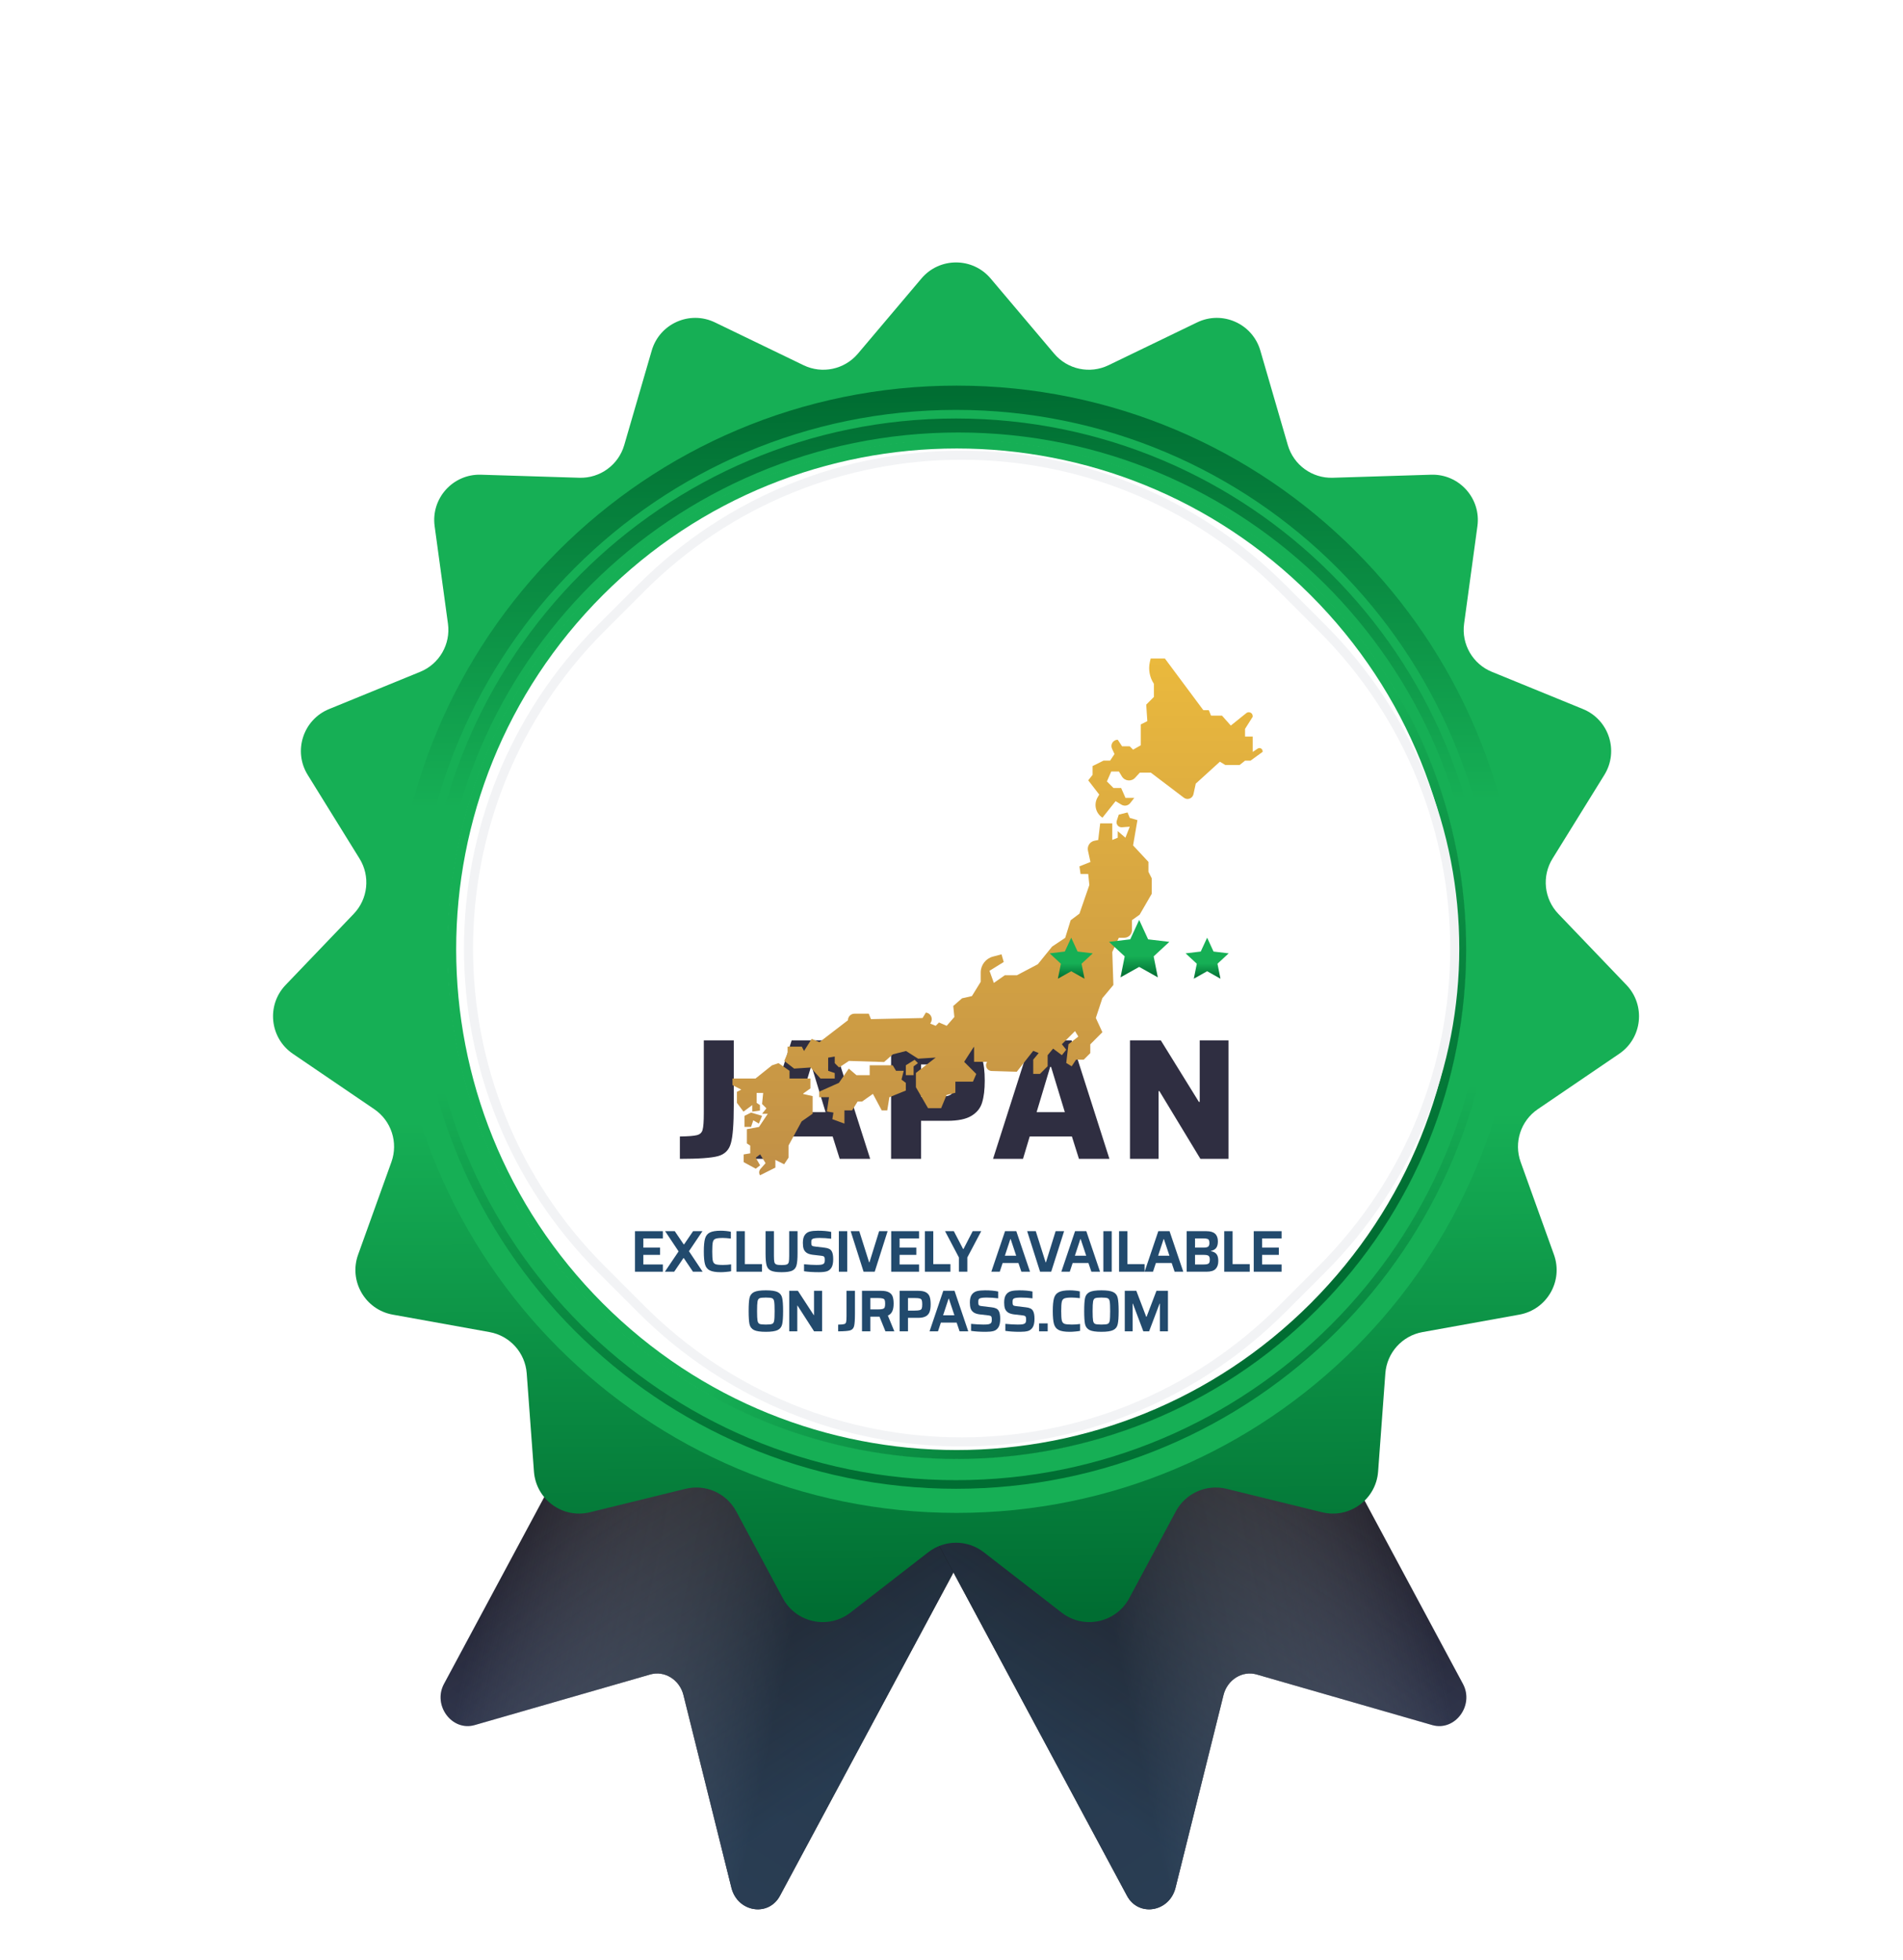 <svg width="398" height="410" viewBox="0 0 398 410" fill="none"
  xmlns="http://www.w3.org/2000/svg">
  <path fill-rule="evenodd" clip-rule="evenodd" d="M211.505 306.342C212.986 303.582 212.03 300.006 209.37 298.353L148.471 260.527C145.811 258.874 142.454 259.772 140.973 262.532L92.857 352.192C90.444 356.688 94.534 362.174 99.279 360.806L136.003 350.22C138.991 349.358 142.136 351.312 142.937 354.526L152.974 394.829C154.246 399.933 160.707 401.001 163.119 396.505L211.505 306.342Z" fill="url(#paint0_linear)"/>
  <path fill-rule="evenodd" clip-rule="evenodd" d="M211.505 306.342C212.986 303.582 212.03 300.006 209.37 298.353L148.471 260.527C145.811 258.874 142.454 259.772 140.973 262.532L92.857 352.192C90.444 356.688 94.534 362.174 99.279 360.806L136.003 350.22C138.991 349.358 142.136 351.312 142.937 354.526L152.974 394.829C154.246 399.933 160.707 401.001 163.119 396.505L211.505 306.342Z" fill="url(#paint1_linear)"/>
  <path fill-rule="evenodd" clip-rule="evenodd" d="M211.505 306.342C212.986 303.582 212.03 300.006 209.37 298.353L148.471 260.527C145.811 258.874 142.454 259.772 140.973 262.532L92.857 352.192C90.444 356.688 94.534 362.174 99.279 360.806L136.003 350.22C138.991 349.358 142.136 351.312 142.937 354.526L152.974 394.829C154.246 399.933 160.707 401.001 163.119 396.505L211.505 306.342Z" fill="url(#paint2_linear)"/>
  <path fill-rule="evenodd" clip-rule="evenodd" d="M187.319 306.342C185.838 303.582 186.793 300.006 189.454 298.353L250.353 260.527C253.013 258.874 256.37 259.772 257.851 262.532L305.967 352.192C308.38 356.688 304.29 362.174 299.545 360.806L262.821 350.22C259.833 349.358 256.688 351.312 255.887 354.526L245.849 394.829C244.578 399.933 238.117 401 235.705 396.505L187.319 306.342Z" fill="url(#paint3_linear)"/>
  <path fill-rule="evenodd" clip-rule="evenodd" d="M187.319 306.342C185.838 303.582 186.793 300.006 189.454 298.353L250.353 260.527C253.013 258.874 256.37 259.772 257.851 262.532L305.967 352.192C308.38 356.688 304.29 362.174 299.545 360.806L262.821 350.22C259.833 349.358 256.688 351.312 255.887 354.526L245.849 394.829C244.578 399.933 238.117 401 235.705 396.505L187.319 306.342Z" fill="url(#paint4_linear)"/>
  <path fill-rule="evenodd" clip-rule="evenodd" d="M187.319 306.342C185.838 303.582 186.793 300.006 189.454 298.353L250.353 260.527C253.013 258.874 256.37 259.772 257.851 262.532L305.967 352.192C308.38 356.688 304.29 362.174 299.545 360.806L262.821 350.22C259.833 349.358 256.688 351.312 255.887 354.526L245.849 394.829C244.578 399.933 238.117 401 235.705 396.505L187.319 306.342Z" fill="url(#paint5_linear)"/>
  <path d="M192.712 58.247C196.497 53.769 203.398 53.769 207.183 58.247L220.476 73.974C223.268 77.276 227.94 78.27 231.833 76.389L250.37 67.432C255.649 64.881 261.953 67.689 263.59 73.321L269.341 93.097C270.549 97.251 274.413 100.059 278.734 99.925L299.31 99.286C305.169 99.104 309.787 104.235 308.993 110.046L306.207 130.453C305.622 134.739 308.01 138.877 312.012 140.513L331.069 148.303C336.496 150.521 338.628 157.087 335.541 162.073L324.7 179.582C322.423 183.259 322.922 188.011 325.914 191.135L340.156 206.006C344.212 210.24 343.491 217.107 338.644 220.405L321.622 231.989C318.047 234.421 316.571 238.966 318.034 243.036L325 262.418C326.984 267.937 323.533 273.916 317.764 274.957L297.505 278.612C293.251 279.38 290.055 282.931 289.736 287.245L288.221 307.786C287.789 313.635 282.207 317.693 276.514 316.296L256.52 311.39C252.321 310.36 247.958 312.304 245.913 316.115L236.179 334.263C233.407 339.431 226.657 340.867 222.024 337.274L205.753 324.656C202.336 322.006 197.559 322.006 194.142 324.656L177.872 337.274C173.238 340.867 166.489 339.431 163.717 334.263L153.982 316.115C151.938 312.304 147.574 310.36 143.375 311.39L123.382 316.296C117.688 317.693 112.106 313.635 111.674 307.786L110.159 287.245C109.841 282.931 106.645 279.38 102.39 278.612L82.131 274.957C76.362 273.916 72.912 267.937 74.895 262.418L81.861 243.036C83.324 238.966 81.848 234.421 78.273 231.989L61.252 220.405C56.404 217.107 55.683 210.24 59.739 206.006L73.982 191.135C76.973 188.011 77.472 183.259 75.195 179.582L64.354 162.073C61.267 157.087 63.399 150.521 68.826 148.303L87.883 140.513C91.885 138.877 94.273 134.739 93.688 130.453L90.902 110.046C90.109 104.235 94.726 99.104 100.585 99.286L121.161 99.925C125.482 100.059 129.346 97.251 130.554 93.097L136.305 73.321C137.942 67.689 144.246 64.881 149.525 67.432L168.062 76.389C171.955 78.27 176.627 77.276 179.419 73.974L192.712 58.247Z" fill="url(#paint6_linear)"/>
  <path d="M120.821 119.373C164.522 75.65 235.374 75.65 279.074 119.373C322.774 163.096 322.774 233.985 279.074 277.708C235.374 321.431 164.522 321.431 120.821 277.708C77.121 233.985 77.121 163.096 120.821 119.373Z" fill="#16AF55"/>
  <path fill-rule="evenodd" clip-rule="evenodd" d="M315.557 198.557C315.557 262.439 263.797 314.226 199.948 314.226C136.098 314.226 84.338 262.439 84.338 198.557C84.338 134.674 136.098 82.887 199.948 82.887C263.797 82.887 315.557 134.674 315.557 198.557ZM199.948 312.471C262.828 312.471 313.803 261.47 313.803 198.557C313.803 135.643 262.828 84.642 199.948 84.642C137.067 84.642 86.092 135.643 86.092 198.557C86.092 261.47 137.067 312.471 199.948 312.471Z" fill="#16AF55"/>
  <path d="M317.924 198.541C317.924 263.648 265.172 316.427 200.099 316.427C135.026 316.427 82.274 263.648 82.274 198.541C82.274 133.434 135.026 80.654 200.099 80.654C265.172 80.654 317.924 133.434 317.924 198.541Z" fill="url(#paint7_linear)"/>
  <path fill-rule="evenodd" clip-rule="evenodd" d="M87.181 198.557C87.181 136.245 137.668 85.731 199.948 85.731C262.227 85.731 312.714 136.245 312.714 198.557C312.714 260.868 262.227 311.382 199.948 311.382C137.668 311.382 87.181 260.868 87.181 198.557ZM199.948 87.531C138.662 87.531 88.98 137.239 88.98 198.557C88.98 259.874 138.662 309.582 199.948 309.582C261.233 309.582 310.915 259.874 310.915 198.557C310.915 137.239 261.233 87.531 199.948 87.531Z" fill="url(#paint8_linear)"/>
  <path d="M308.924 198.541C308.924 258.234 260.084 306.626 200.421 306.626C140.759 306.626 91.919 258.234 91.919 198.541C91.919 138.847 140.759 90.456 200.421 90.456C260.084 90.456 308.924 138.847 308.924 198.541Z" fill="#16AF55"/>
  <path fill-rule="evenodd" clip-rule="evenodd" d="M99.5 198.541C99.5 143.036 144.472 98.041 199.948 98.041C255.423 98.041 300.395 143.036 300.395 198.541C300.395 254.045 255.423 299.041 199.948 299.041C144.472 299.041 99.5 254.045 99.5 198.541ZM199.948 99.937C145.519 99.937 101.395 144.083 101.395 198.541C101.395 252.998 145.519 297.145 199.948 297.145C254.377 297.145 298.5 252.998 298.5 198.541C298.5 144.083 254.377 99.937 199.948 99.937Z" fill="url(#paint9_linear)"/>
  <path d="M169.671 229.601C152.493 212.415 152.493 184.55 169.671 167.364C186.848 150.177 214.698 150.177 231.876 167.364C249.053 184.55 249.053 212.415 231.876 229.601C214.698 246.788 186.848 246.788 169.671 229.601Z" fill="#F2F3F5"/>
  <path fill-rule="evenodd" clip-rule="evenodd" d="M169.001 230.272C151.453 212.715 151.453 184.25 169.001 166.693C186.548 149.137 214.998 149.137 232.546 166.693C250.093 184.25 250.093 212.715 232.546 230.272C214.998 247.828 186.548 247.828 169.001 230.272ZM170.341 168.034C153.533 184.85 153.533 212.115 170.341 228.931C187.148 245.747 214.398 245.747 231.206 228.931C248.013 212.115 248.013 184.85 231.206 168.034C214.398 151.218 187.148 151.218 170.341 168.034Z" fill="#E4E5E9"/>
  <path d="M124.824 273.845C83.256 232.256 83.256 164.826 124.824 123.236C166.391 81.647 233.786 81.647 275.354 123.236C316.922 164.826 316.922 232.256 275.354 273.845C233.786 315.434 166.391 315.434 124.824 273.845Z" fill="white"/>
  <path fill-rule="evenodd" clip-rule="evenodd" d="M124.745 273.924C83.134 232.291 83.134 164.791 124.745 123.158C166.356 81.525 233.821 81.525 275.432 123.158C317.043 164.791 317.043 232.291 275.432 273.924C233.821 315.557 166.356 315.557 124.745 273.924ZM126.066 124.48C85.185 165.383 85.185 231.699 126.066 272.602C166.948 313.504 233.23 313.504 274.111 272.602C314.992 231.699 314.992 165.383 274.111 124.48C233.23 83.577 166.948 83.577 126.066 124.48Z" fill="url(#paint10_linear)"/>
  <path fill-rule="evenodd" clip-rule="evenodd" d="M133.44 122.303C170.817 84.907 231.417 84.907 268.794 122.303L277.166 130.679C314.543 168.076 314.543 228.707 277.166 266.104L268.794 274.48C231.417 311.876 170.817 311.876 133.44 274.48L125.069 266.104C87.692 228.707 87.692 168.076 125.069 130.679L133.44 122.303ZM267.454 123.644C230.817 86.988 171.417 86.988 134.78 123.644L126.409 132.02C89.772 168.676 89.772 228.107 126.409 264.763L134.78 273.139C171.417 309.795 230.817 309.795 267.454 273.139L275.826 264.763C312.462 228.107 312.462 168.676 275.826 132.02L267.454 123.644Z" fill="#F2F3F5"/>
  <path d="M142.192 237.697C143.968 237.673 145.169 237.577 145.793 237.409C146.417 237.241 146.801 236.869 146.945 236.292C147.113 235.692 147.197 234.539 147.197 232.833L147.197 217.593L153.463 217.593L153.463 231.176C153.463 235.091 153.259 237.745 152.851 239.138C152.467 240.531 151.578 241.42 150.186 241.804C148.794 242.189 146.129 242.381 142.192 242.381L142.192 237.697Z" fill="#2F2E41"/>
  <path d="M175.619 242.381L174.143 237.697H165.321L163.916 242.381H157.651L165.573 217.593H174.071L181.993 242.381L175.619 242.381ZM169.786 223.142H169.606L166.761 232.617H172.667L169.786 223.142Z" fill="#2F2E41"/>
  <path d="M186.364 217.593L198.139 217.593C200.348 217.593 202.016 217.918 203.144 218.566C204.273 219.215 205.017 220.127 205.377 221.304C205.761 222.481 205.953 224.054 205.953 226.024C205.953 227.873 205.773 229.387 205.413 230.564C205.077 231.74 204.333 232.677 203.18 233.374C202.052 234.07 200.372 234.419 198.139 234.419L192.63 234.419L192.63 242.381H186.364L186.364 217.593ZM195.546 229.411C196.819 229.411 197.731 229.339 198.283 229.194C198.835 229.026 199.195 228.726 199.363 228.294C199.532 227.837 199.616 227.081 199.616 226.024C199.616 224.967 199.532 224.223 199.363 223.79C199.195 223.334 198.835 223.034 198.283 222.89C197.755 222.721 196.843 222.637 195.546 222.637L192.63 222.637L192.63 229.411L195.546 229.411Z" fill="#2F2E41"/>
  <path d="M225.657 242.381L224.181 237.697H215.358L213.954 242.381L207.688 242.381L215.611 217.593H224.109L232.031 242.381H225.657ZM219.824 223.142H219.644L216.799 232.617H222.704L219.824 223.142Z" fill="#2F2E41"/>
  <path d="M251.058 242.381L242.487 228.222H242.307L242.307 242.381L236.33 242.381L236.33 217.593L242.775 217.593L250.734 230.455H250.914L250.914 217.593L256.927 217.593L256.927 242.381L251.058 242.381Z" fill="#2F2E41"/>
  <g filter="url(#filter0_d)">
    <path fill-rule="evenodd" clip-rule="evenodd" d="M231.629 103.729H228.651L228.473 104.516C228.134 106.07 228.455 107.696 229.329 109.018V111.769L227.724 113.377L227.956 116.825L226.582 117.521V121.881L224.977 122.792L224.282 122.095H222.677L221.767 120.719C220.804 120.719 220.162 121.72 220.573 122.595L221.09 123.703L220.18 125.079H218.807L216.507 126.222V128.062L215.597 129.205L217.898 132.189L217.541 132.796C216.703 134.261 217.166 136.119 218.575 137.013L221.322 133.565L222.534 134.297C223.158 134.672 223.943 134.529 224.389 133.958L225.227 132.886L223.39 132.886L222.481 130.813H220.876L219.503 129.438L220.412 127.365L222.017 127.365L222.641 128.401C223.248 129.384 224.621 129.527 225.405 128.669L226.386 127.598L228.687 127.598L235.606 132.85C236.337 133.404 237.407 133.011 237.604 132.117L238.085 129.902L243.132 125.311L244.273 126.008H247.252L248.393 125.096H249.534L252.067 123.256V123.131C252.067 122.595 251.478 122.274 251.032 122.577L249.998 123.274L249.998 120.058H248.393V118.45L249.998 115.914V115.789C249.998 115.092 249.195 114.717 248.66 115.145L245.415 117.754L243.578 115.681L241.277 115.681L240.814 114.538H239.672L231.629 103.729ZM220.626 138.21H218.094L217.683 141.693L216.934 141.836C215.954 142.015 215.329 142.962 215.543 143.926L216.061 146.285L213.76 147.196L213.992 148.804H215.597L215.829 151.108L213.76 157.093L211.923 158.469L210.782 162.149L208.036 163.989L205.057 167.669L200.688 169.974H198.156L195.855 171.582L194.946 169.045L197.924 167.205L197.46 165.597L195.659 166.079C194.161 166.472 193.109 167.848 193.109 169.402V171.35L191.272 174.333L189.203 174.798L187.366 176.405L187.598 178.71L185.993 180.55L184.388 179.853L183.693 180.55L182.551 180.086L182.694 179.836C183.176 178.96 182.623 177.888 181.642 177.781L180.946 178.924L170.157 179.157L169.693 178.013H166.715C165.966 178.013 165.342 178.621 165.342 179.389L159.368 183.98L157.763 183.284L156.158 185.82L155.694 184.909H152.716V186.285L152.02 187.893L154.089 189.501L157.531 189.268L159.6 191.573L162.578 191.573V190.43L161.205 189.965V187.214L162.578 186.982V188.357L163.487 189.268L165.556 187.893L172.903 188.125L174.74 186.517L177.487 185.82L180.019 187.428L183.693 187.196L179.555 190.412V193.395L182.088 197.772L184.834 197.772L185.975 195.021L187.812 194.557V192.234L191.486 192.234L192.182 190.626L189.649 188.089L191.718 184.874L191.718 188.089H194.464C193.876 188.858 194.411 189.965 195.374 190.001L200.652 190.162L204.094 185.785L205.236 186.249L204.094 187.625V190.608H205.503L207.108 189.001V186.696L208.25 185.32L210.086 186.696L210.996 185.553L210.086 184.409L212.833 181.658L213.528 182.801L211.46 184.409L210.996 188.322L212.137 189.018L213.047 187.643L214.652 187.643L216.025 186.267V184.427L218.557 181.89L217.184 178.907L218.557 174.762L220.858 172.011L220.626 165.115L221.999 162.131L223.141 162.131C224.032 162.131 224.746 161.417 224.746 160.523V158.451L226.351 157.307L228.883 152.931V149.715L228.187 148.339V146.267L224.977 142.819L225.887 137.531L224.282 137.066L223.818 135.923L221.981 136.387L221.571 137.638C221.322 138.352 221.892 139.085 222.641 139.031L224.282 138.906L223.372 141.211L221.767 139.835V141.211L220.626 141.675V138.21ZM159.332 194.324L163.451 192.484L165.52 189.501L167.125 190.876H169.889V188.804H174.704L175.4 189.965H177.005L176.541 191.805L177.45 192.484V194.092L174.009 195.486L173.563 198.237H172.404L170.567 194.789L168.284 196.397H167.357L166.215 198.237H164.61V201.006L162.078 200.077L162.31 198.701L160.937 198.469L161.382 195.486L159.332 195.486V194.324ZM153.126 189.965L150.825 188.357L149.452 188.822L146.01 191.573H141.195V192.949L143.032 193.896L142.123 194.36V196.665L143.496 198.505L145.333 197.129V198.505L146.938 198.273V197.129L146.242 196.665V194.592H147.615L147.383 196.897L148.293 197.808L147.383 198.951H148.578L146.741 201.703L144.209 202.167L144.209 205.151L144.905 205.615V207.223L143.531 207.455V209.063L146.064 210.439L146.973 209.742L146.064 208.134L146.973 207.437L148.115 209.278L147.045 210.492C146.724 210.868 146.688 211.404 146.955 211.814L150.165 210.207V208.599L152.002 209.51L152.912 208.134V205.597L155.658 200.541L157.959 198.934V195.253L155.89 194.789L157.495 193.645V191.573H153.126V189.965ZM177.451 188.804V190.876H179.074V189.036L179.983 188.357L179.288 187.661L177.451 188.804ZM145.083 198.701L143.71 199.38V201.685H145.083L145.546 200.309L146.706 201.006L147.383 199.38L145.083 198.701Z" fill="url(#paint11_linear)"/>
  </g>
  <path d="M224.036 203.137L221.252 204.697L221.873 201.565L219.53 199.397L222.699 199.02L224.036 196.121L225.373 199.02L228.543 199.397L226.199 201.565L226.821 204.697L224.036 203.137Z" fill="url(#paint12_linear)"/>
  <path d="M238.251 202.23L234.352 204.413L235.223 200.029L231.942 196.993L236.379 196.467L238.251 192.407L240.122 196.467L244.56 196.993L241.279 200.029L242.149 204.413L238.251 202.23Z" fill="url(#paint13_linear)"/>
  <path d="M252.465 203.137L249.68 204.697L250.302 201.565L247.959 199.397L251.128 199.02L252.465 196.121L253.802 199.02L256.971 199.397L254.628 201.565L255.25 204.697L252.465 203.137Z" fill="url(#paint14_linear)"/>
  <path d="M132.804 265.985L132.804 257.505H138.631V259.021H134.553V260.944H138.052V262.46H134.553V264.469H138.631L138.631 265.985H132.804Z" fill="#224A6D"/>
  <path d="M144.93 265.985L143.02 263.15H142.922L141 265.985H139.054L141.924 261.733L139.103 257.505H141.123L142.983 260.254H143.082L144.954 257.505H146.913L144.092 261.696L146.95 265.985H144.93Z" fill="#224A6D"/>
  <path d="M152.903 265.887C152.624 265.944 152.279 265.989 151.868 266.022C151.466 266.063 151.092 266.084 150.747 266.084C149.704 266.084 148.932 265.956 148.431 265.702C147.938 265.447 147.61 265.024 147.446 264.432C147.281 263.841 147.199 262.945 147.199 261.745C147.199 260.562 147.281 259.675 147.446 259.083C147.61 258.483 147.938 258.056 148.431 257.801C148.932 257.538 149.704 257.407 150.747 257.407C151.1 257.407 151.474 257.427 151.868 257.468C152.262 257.509 152.591 257.563 152.854 257.628V259.046C152.139 258.964 151.585 258.923 151.191 258.923C150.443 258.923 149.926 258.98 149.638 259.095C149.351 259.202 149.166 259.436 149.084 259.798C149.002 260.159 148.961 260.808 148.961 261.745C148.961 262.682 149.002 263.331 149.084 263.693C149.166 264.054 149.351 264.292 149.638 264.407C149.926 264.514 150.443 264.568 151.191 264.568C151.815 264.568 152.386 264.527 152.903 264.444V265.887Z" fill="#224A6D"/>
  <path d="M154.027 265.985L154.027 257.505H155.776V264.395H159.361L159.361 265.985H154.027Z" fill="#224A6D"/>
  <path d="M166.802 257.505V262.189C166.802 263.315 166.728 264.14 166.58 264.666C166.441 265.184 166.141 265.55 165.681 265.763C165.221 265.977 164.482 266.084 163.464 266.084C162.445 266.084 161.706 265.977 161.246 265.763C160.786 265.55 160.482 265.184 160.335 264.666C160.187 264.14 160.113 263.315 160.113 262.189V257.505H161.862V262.633C161.862 263.265 161.891 263.705 161.948 263.951C162.006 264.198 162.141 264.366 162.355 264.457C162.568 264.547 162.938 264.592 163.464 264.592C163.997 264.592 164.367 264.547 164.572 264.457C164.786 264.366 164.917 264.198 164.967 263.951C165.024 263.705 165.053 263.265 165.053 262.633V257.505H166.802Z" fill="#224A6D"/>
  <path d="M171.265 266.084C170.058 266.084 169.023 266.018 168.161 265.887V264.42C169.171 264.518 170.033 264.568 170.748 264.568C171.167 264.568 171.491 264.551 171.721 264.518C171.959 264.477 172.136 264.412 172.251 264.321C172.357 264.239 172.423 264.14 172.448 264.025C172.481 263.91 172.497 263.746 172.497 263.532C172.497 263.294 172.481 263.122 172.448 263.015C172.415 262.9 172.349 262.817 172.251 262.768C172.152 262.711 171.988 262.67 171.758 262.645L169.947 262.435C169.405 262.361 168.986 262.222 168.69 262.016C168.395 261.803 168.189 261.532 168.074 261.203C167.968 260.866 167.914 260.451 167.914 259.958C167.914 259.235 168.046 258.688 168.309 258.319C168.571 257.941 168.924 257.694 169.368 257.579C169.811 257.464 170.382 257.407 171.08 257.407C172.156 257.407 173.076 257.489 173.84 257.653V259.083C173.043 258.976 172.242 258.923 171.438 258.923C170.698 258.923 170.21 258.984 169.972 259.108C169.84 259.173 169.758 259.26 169.725 259.366C169.692 259.473 169.676 259.633 169.676 259.847C169.676 260.094 169.692 260.27 169.725 260.377C169.758 260.484 169.828 260.562 169.935 260.611C170.05 260.652 170.239 260.689 170.501 260.722L172.448 260.956C172.826 260.997 173.138 261.075 173.384 261.191C173.63 261.297 173.823 261.478 173.963 261.733C174.16 262.086 174.259 262.633 174.259 263.372C174.259 264.153 174.135 264.74 173.889 265.135C173.643 265.529 173.31 265.788 172.891 265.911C172.481 266.026 171.939 266.084 171.265 266.084Z" fill="#224A6D"/>
  <path d="M175.442 265.985V257.505H177.191V265.985H175.442Z" fill="#224A6D"/>
  <path d="M180.612 265.985L177.914 257.505L179.713 257.505L181.77 264.013H181.844L183.864 257.505H185.638L182.94 265.985H180.612Z" fill="#224A6D"/>
  <path d="M186.391 265.985V257.505H192.218V259.021H188.14V260.944H191.639V262.46H188.14V264.469H192.218V265.985H186.391Z" fill="#224A6D"/>
  <path d="M193.441 265.985V257.505H195.191V264.395H198.775V265.985H193.441Z" fill="#224A6D"/>
  <path d="M200.549 265.985V263.002L197.654 257.505H199.489L201.423 261.228H201.509L203.431 257.505H205.217L202.31 263.002V265.985H200.549Z" fill="#224A6D"/>
  <path d="M213.613 265.985L212.997 264.161H209.695L209.092 265.985L207.33 265.985L210.2 257.505H212.553L215.424 265.985H213.613ZM211.371 259.157H211.309L210.163 262.633H212.529L211.371 259.157Z" fill="#224A6D"/>
  <path d="M217.524 265.985L214.826 257.505H216.625L218.682 264.013H218.756L220.776 257.505H222.55L219.852 265.985H217.524Z" fill="#224A6D"/>
  <path d="M228.255 265.985L227.639 264.161H224.337L223.734 265.985H221.972L224.842 257.505H227.195L230.066 265.985H228.255ZM226.013 259.157H225.951L224.805 262.633H227.171L226.013 259.157Z" fill="#224A6D"/>
  <path d="M230.762 265.985V257.505H232.511V265.985H230.762Z" fill="#224A6D"/>
  <path d="M234.047 265.985V257.505H235.796V264.395L239.381 264.395V265.985L234.047 265.985Z" fill="#224A6D"/>
  <path d="M245.664 265.985L245.048 264.161H241.747L241.143 265.985H239.381L242.252 257.505H244.605L247.475 265.985H245.664ZM243.422 259.157H243.36L242.215 262.633H244.58L243.422 259.157Z" fill="#224A6D"/>
  <path d="M248.184 257.505H252.323C253.144 257.505 253.748 257.686 254.134 258.048C254.52 258.401 254.713 258.931 254.713 259.638C254.713 260.229 254.598 260.681 254.368 260.993C254.138 261.306 253.768 261.519 253.259 261.634V261.684C253.817 261.799 254.212 262.012 254.442 262.324C254.68 262.637 254.799 263.105 254.799 263.73C254.799 264.461 254.61 265.02 254.232 265.406C253.863 265.792 253.226 265.985 252.323 265.985H248.184V257.505ZM251.694 260.944C252.171 260.944 252.495 260.878 252.668 260.747C252.848 260.607 252.939 260.357 252.939 259.995C252.939 259.724 252.906 259.522 252.84 259.391C252.774 259.251 252.655 259.157 252.483 259.108C252.31 259.05 252.048 259.021 251.694 259.021H249.933V260.944H251.694ZM251.756 264.469C252.101 264.469 252.364 264.44 252.544 264.383C252.725 264.325 252.848 264.227 252.914 264.087C252.988 263.947 253.025 263.742 253.025 263.471C253.025 263.2 252.988 262.994 252.914 262.854C252.84 262.707 252.713 262.604 252.532 262.546C252.36 262.489 252.101 262.46 251.756 262.46H249.933V264.469H251.756Z" fill="#224A6D"/>
  <path d="M256.04 265.985V257.505H257.789V264.395H261.374V265.985H256.04Z" fill="#224A6D"/>
  <path d="M262.212 265.985V257.505H268.039V259.021H263.961V260.944H267.46V262.46H263.961V264.469H268.039V265.985H262.212Z" fill="#224A6D"/>
  <path d="M160.171 278.553C159.013 278.553 158.187 278.43 157.695 278.184C157.202 277.937 156.89 277.534 156.758 276.976C156.635 276.417 156.574 275.497 156.574 274.215C156.574 272.933 156.635 272.013 156.758 271.454C156.89 270.895 157.202 270.492 157.695 270.246C158.187 269.999 159.013 269.876 160.171 269.876C161.329 269.876 162.154 269.999 162.647 270.246C163.148 270.492 163.46 270.895 163.583 271.454C163.715 272.013 163.78 272.933 163.78 274.215C163.78 275.497 163.715 276.417 163.583 276.976C163.46 277.534 163.148 277.937 162.647 278.184C162.154 278.43 161.329 278.553 160.171 278.553ZM160.171 277.037C160.82 277.037 161.255 276.992 161.477 276.902C161.707 276.811 161.85 276.594 161.908 276.249C161.974 275.895 162.006 275.217 162.006 274.215C162.006 273.212 161.974 272.539 161.908 272.193C161.85 271.84 161.707 271.618 161.477 271.528C161.255 271.437 160.82 271.392 160.171 271.392C159.522 271.392 159.087 271.437 158.865 271.528C158.643 271.618 158.5 271.84 158.434 272.193C158.368 272.547 158.335 273.221 158.335 274.215C158.335 275.209 158.368 275.883 158.434 276.236C158.5 276.59 158.643 276.811 158.865 276.902C159.087 276.992 159.522 277.037 160.171 277.037Z" fill="#224A6D"/>
  <path d="M170.26 278.455L166.798 273.069H166.749L166.749 278.455H165.061L165.061 269.975H166.872L170.186 275.053H170.248V269.975L171.935 269.975L171.935 278.455H170.26Z" fill="#224A6D"/>
  <path d="M175.296 277.05C175.912 277.041 176.331 277.004 176.552 276.939C176.774 276.873 176.91 276.733 176.959 276.52C177.016 276.298 177.045 275.871 177.045 275.238V269.975H178.807V274.745C178.807 276.043 178.745 276.922 178.622 277.382C178.499 277.843 178.22 278.134 177.784 278.258C177.357 278.381 176.528 278.447 175.296 278.455L175.296 277.05Z" fill="#224A6D"/>
  <path d="M185.184 278.455L183.94 275.386H182.031L182.031 278.455H180.281L180.281 269.975H184.273C185.004 269.975 185.558 270.086 185.936 270.308C186.322 270.521 186.576 270.821 186.7 271.207C186.831 271.585 186.897 272.074 186.897 272.674C186.897 274.013 186.494 274.839 185.689 275.152L187.045 278.455H185.184ZM183.571 273.87C184.047 273.87 184.392 273.837 184.605 273.771C184.827 273.705 184.967 273.594 185.024 273.438C185.09 273.274 185.123 273.019 185.123 272.674C185.123 272.321 185.09 272.066 185.024 271.91C184.967 271.754 184.831 271.647 184.618 271.589C184.412 271.524 184.067 271.491 183.583 271.491H182.031V273.87H183.571Z" fill="#224A6D"/>
  <path d="M188.15 269.975H192.055C192.761 269.975 193.303 270.086 193.681 270.308C194.059 270.529 194.313 270.842 194.445 271.244C194.576 271.647 194.642 272.165 194.642 272.797C194.642 273.405 194.576 273.911 194.445 274.313C194.322 274.716 194.067 275.036 193.681 275.275C193.295 275.513 192.741 275.632 192.018 275.632H189.899V278.455H188.15L188.15 269.975ZM191.303 274.116C191.796 274.116 192.149 274.083 192.363 274.018C192.576 273.952 192.716 273.833 192.782 273.66C192.847 273.479 192.88 273.192 192.88 272.797C192.88 272.403 192.847 272.119 192.782 271.947C192.724 271.774 192.589 271.655 192.375 271.589C192.17 271.524 191.821 271.491 191.328 271.491H189.899V274.116H191.303Z" fill="#224A6D"/>
  <path d="M200.693 278.455L200.077 276.631H196.776L196.172 278.455H194.41L197.281 269.975H199.634L202.504 278.455L200.693 278.455ZM198.451 271.626H198.389L197.244 275.102H199.609L198.451 271.626Z" fill="#224A6D"/>
  <path d="M206.194 278.553C204.987 278.553 203.952 278.488 203.089 278.356V276.889C204.1 276.988 204.962 277.037 205.676 277.037C206.095 277.037 206.42 277.021 206.65 276.988C206.888 276.947 207.064 276.881 207.179 276.791C207.286 276.709 207.352 276.61 207.376 276.495C207.409 276.38 207.426 276.216 207.426 276.002C207.426 275.764 207.409 275.591 207.376 275.484C207.344 275.369 207.278 275.287 207.179 275.238C207.081 275.18 206.917 275.139 206.687 275.115L204.876 274.905C204.334 274.831 203.915 274.691 203.619 274.486C203.323 274.272 203.118 274.001 203.003 273.672C202.896 273.336 202.843 272.921 202.843 272.428C202.843 271.705 202.974 271.158 203.237 270.788C203.5 270.41 203.853 270.164 204.297 270.049C204.74 269.934 205.311 269.876 206.009 269.876C207.085 269.876 208.005 269.958 208.769 270.123V271.552C207.972 271.446 207.171 271.392 206.366 271.392C205.627 271.392 205.138 271.454 204.9 271.577C204.769 271.643 204.687 271.729 204.654 271.836C204.621 271.943 204.605 272.103 204.605 272.317C204.605 272.563 204.621 272.74 204.654 272.847C204.687 272.953 204.757 273.032 204.863 273.081C204.978 273.122 205.167 273.159 205.43 273.192L207.376 273.426C207.754 273.467 208.066 273.545 208.313 273.66C208.559 273.767 208.752 273.948 208.892 274.202C209.089 274.556 209.187 275.102 209.187 275.842C209.187 276.622 209.064 277.21 208.818 277.604C208.571 277.999 208.239 278.258 207.82 278.381C207.409 278.496 206.867 278.553 206.194 278.553Z" fill="#224A6D"/>
  <path d="M213.364 278.553C212.157 278.553 211.122 278.488 210.26 278.356V276.889C211.27 276.988 212.132 277.037 212.847 277.037C213.266 277.037 213.59 277.021 213.82 276.988C214.058 276.947 214.235 276.881 214.35 276.791C214.457 276.709 214.522 276.61 214.547 276.495C214.58 276.38 214.596 276.216 214.596 276.002C214.596 275.764 214.58 275.591 214.547 275.484C214.514 275.369 214.448 275.287 214.35 275.238C214.251 275.18 214.087 275.139 213.857 275.115L212.046 274.905C211.504 274.831 211.085 274.691 210.79 274.486C210.494 274.272 210.289 274.001 210.174 273.672C210.067 273.336 210.014 272.921 210.014 272.428C210.014 271.705 210.145 271.158 210.408 270.788C210.671 270.41 211.024 270.164 211.467 270.049C211.911 269.934 212.482 269.876 213.18 269.876C214.255 269.876 215.175 269.958 215.939 270.123V271.552C215.142 271.446 214.342 271.392 213.537 271.392C212.798 271.392 212.309 271.454 212.071 271.577C211.939 271.643 211.857 271.729 211.824 271.836C211.792 271.943 211.775 272.103 211.775 272.317C211.775 272.563 211.792 272.74 211.824 272.847C211.857 272.953 211.927 273.032 212.034 273.081C212.149 273.122 212.338 273.159 212.601 273.192L214.547 273.426C214.925 273.467 215.237 273.545 215.483 273.66C215.73 273.767 215.923 273.948 216.062 274.202C216.259 274.556 216.358 275.102 216.358 275.842C216.358 276.622 216.235 277.21 215.988 277.604C215.742 277.999 215.409 278.258 214.99 278.381C214.58 278.496 214.038 278.553 213.364 278.553Z" fill="#224A6D"/>
  <path d="M217.32 278.455V276.791H219.118V278.455H217.32Z" fill="#224A6D"/>
  <path d="M225.886 278.356C225.607 278.414 225.262 278.459 224.852 278.492C224.449 278.533 224.076 278.553 223.731 278.553C222.688 278.553 221.916 278.426 221.415 278.171C220.922 277.917 220.593 277.493 220.429 276.902C220.265 276.31 220.183 275.414 220.183 274.215C220.183 273.032 220.265 272.144 220.429 271.552C220.593 270.953 220.922 270.525 221.415 270.271C221.916 270.008 222.688 269.876 223.731 269.876C224.084 269.876 224.457 269.897 224.852 269.938C225.246 269.979 225.574 270.032 225.837 270.098V271.516C225.123 271.433 224.568 271.392 224.174 271.392C223.427 271.392 222.909 271.45 222.622 271.565C222.334 271.672 222.15 271.906 222.068 272.267C221.985 272.629 221.944 273.278 221.944 274.215C221.944 275.152 221.985 275.801 222.068 276.162C222.15 276.524 222.334 276.762 222.622 276.877C222.909 276.984 223.427 277.037 224.174 277.037C224.798 277.037 225.369 276.996 225.886 276.914V278.356Z" fill="#224A6D"/>
  <path d="M230.349 278.553C229.191 278.553 228.366 278.43 227.873 278.184C227.38 277.937 227.068 277.534 226.937 276.976C226.813 276.417 226.752 275.497 226.752 274.215C226.752 272.933 226.813 272.013 226.937 271.454C227.068 270.895 227.38 270.492 227.873 270.246C228.366 269.999 229.191 269.876 230.349 269.876C231.507 269.876 232.332 269.999 232.825 270.246C233.326 270.492 233.638 270.895 233.761 271.454C233.893 272.013 233.958 272.933 233.958 274.215C233.958 275.497 233.893 276.417 233.761 276.976C233.638 277.534 233.326 277.937 232.825 278.184C232.332 278.43 231.507 278.553 230.349 278.553ZM230.349 277.037C230.998 277.037 231.433 276.992 231.655 276.902C231.885 276.811 232.028 276.594 232.086 276.249C232.152 275.895 232.185 275.217 232.185 274.215C232.185 273.212 232.152 272.539 232.086 272.193C232.028 271.84 231.885 271.618 231.655 271.528C231.433 271.437 230.998 271.392 230.349 271.392C229.7 271.392 229.265 271.437 229.043 271.528C228.821 271.618 228.678 271.84 228.612 272.193C228.546 272.547 228.513 273.221 228.513 274.215C228.513 275.209 228.546 275.883 228.612 276.236C228.678 276.59 228.821 276.811 229.043 276.902C229.265 276.992 229.7 277.037 230.349 277.037Z" fill="#224A6D"/>
  <path d="M242.582 278.455V272.662H242.52L240.327 278.455H239.12L236.939 272.662H236.878V278.455H235.239V269.975H237.654L239.724 275.41H239.797L241.867 269.975H244.269V278.455H242.582Z" fill="#224A6D"/>
  <defs>
    <filter id="filter0_d" x="73.195" y="57.73" width="270.871" height="268.085" filterUnits="userSpaceOnUse" color-interpolation-filters="sRGB">
      <feFlood flood-opacity="0" result="BackgroundImageFix"/>
      <feColorMatrix in="SourceAlpha" type="matrix" values="0 0 0 0 0 0 0 0 0 0 0 0 0 0 0 0 0 0 127 0"/>
      <feOffset dx="12" dy="34"/>
      <feGaussianBlur stdDeviation="40"/>
      <feColorMatrix type="matrix" values="0 0 0 0 0.628 0 0 0 0 0.638 0 0 0 0 0.671 0 0 0 0.16 0"/>
      <feBlend mode="normal" in2="BackgroundImageFix" result="effect1_dropShadow"/>
      <feBlend mode="normal" in="SourceGraphic" in2="effect1_dropShadow" result="shape"/>
    </filter>
    <linearGradient id="paint0_linear" x1="178.921" y1="279.44" x2="119.059" y2="375.814" gradientUnits="userSpaceOnUse">
      <stop/>
      <stop offset="1" stop-color="#2F2E41"/>
    </linearGradient>
    <linearGradient id="paint1_linear" x1="178.921" y1="279.44" x2="114.349" y2="265.949" gradientUnits="userSpaceOnUse">
      <stop stop-color="#211C1C" stop-opacity="0.75"/>
      <stop offset="1" stop-color="#C4C4C4" stop-opacity="0"/>
    </linearGradient>
    <linearGradient id="paint2_linear" x1="124.43" y1="407.231" x2="80.582" y2="341.361" gradientUnits="userSpaceOnUse">
      <stop stop-color="#2E5D87" stop-opacity="0.47"/>
      <stop offset="1" stop-color="#2E5D87" stop-opacity="0"/>
    </linearGradient>
    <linearGradient id="paint3_linear" x1="219.903" y1="279.44" x2="279.764" y2="375.814" gradientUnits="userSpaceOnUse">
      <stop/>
      <stop offset="1" stop-color="#2F2E41"/>
    </linearGradient>
    <linearGradient id="paint4_linear" x1="219.903" y1="279.44" x2="284.475" y2="265.949" gradientUnits="userSpaceOnUse">
      <stop stop-color="#211C1C" stop-opacity="0.75"/>
      <stop offset="1" stop-color="#C4C4C4" stop-opacity="0"/>
    </linearGradient>
    <linearGradient id="paint5_linear" x1="274.394" y1="407.231" x2="318.242" y2="341.361" gradientUnits="userSpaceOnUse">
      <stop stop-color="#2E5D87" stop-opacity="0.47"/>
      <stop offset="1" stop-color="#2E5D87" stop-opacity="0"/>
    </linearGradient>
    <linearGradient id="paint6_linear" x1="57.622" y1="338.529" x2="56.85" y2="234.686" gradientUnits="userSpaceOnUse">
      <stop stop-color="#006D32"/>
      <stop offset="1" stop-color="#16AF55"/>
    </linearGradient>
    <linearGradient id="paint7_linear" x1="317.496" y1="81.262" x2="318.14" y2="167.358" gradientUnits="userSpaceOnUse">
      <stop stop-color="#006D32"/>
      <stop offset="1" stop-color="#16AF55"/>
    </linearGradient>
    <linearGradient id="paint8_linear" x1="87.59" y1="310.8" x2="86.974" y2="228.4" gradientUnits="userSpaceOnUse">
      <stop stop-color="#006D32"/>
      <stop offset="1" stop-color="#16AF55"/>
    </linearGradient>
    <linearGradient id="paint9_linear" x1="99.864" y1="298.522" x2="99.316" y2="225.124" gradientUnits="userSpaceOnUse">
      <stop stop-color="#006D32"/>
      <stop offset="1" stop-color="#16AF55"/>
    </linearGradient>
    <linearGradient id="paint10_linear" x1="199.973" y1="348.644" x2="144.508" y2="294.03" gradientUnits="userSpaceOnUse">
      <stop stop-color="#006D32"/>
      <stop offset="1" stop-color="#16AF55"/>
    </linearGradient>
    <linearGradient id="paint11_linear" x1="196.631" y1="103.729" x2="196.631" y2="211.814" gradientUnits="userSpaceOnUse">
      <stop stop-color="#EAB93D"/>
      <stop offset="1" stop-color="#C19047"/>
    </linearGradient>
    <linearGradient id="paint12_linear" x1="219.546" y1="204.674" x2="219.524" y2="201.543" gradientUnits="userSpaceOnUse">
      <stop stop-color="#006D32"/>
      <stop offset="1" stop-color="#16AF55"/>
    </linearGradient>
    <linearGradient id="paint13_linear" x1="231.965" y1="204.382" x2="231.934" y2="199.998" gradientUnits="userSpaceOnUse">
      <stop stop-color="#006D32"/>
      <stop offset="1" stop-color="#16AF55"/>
    </linearGradient>
    <linearGradient id="paint14_linear" x1="247.975" y1="204.674" x2="247.953" y2="201.543" gradientUnits="userSpaceOnUse">
      <stop stop-color="#006D32"/>
      <stop offset="1" stop-color="#16AF55"/>
    </linearGradient>
  </defs>
</svg>
